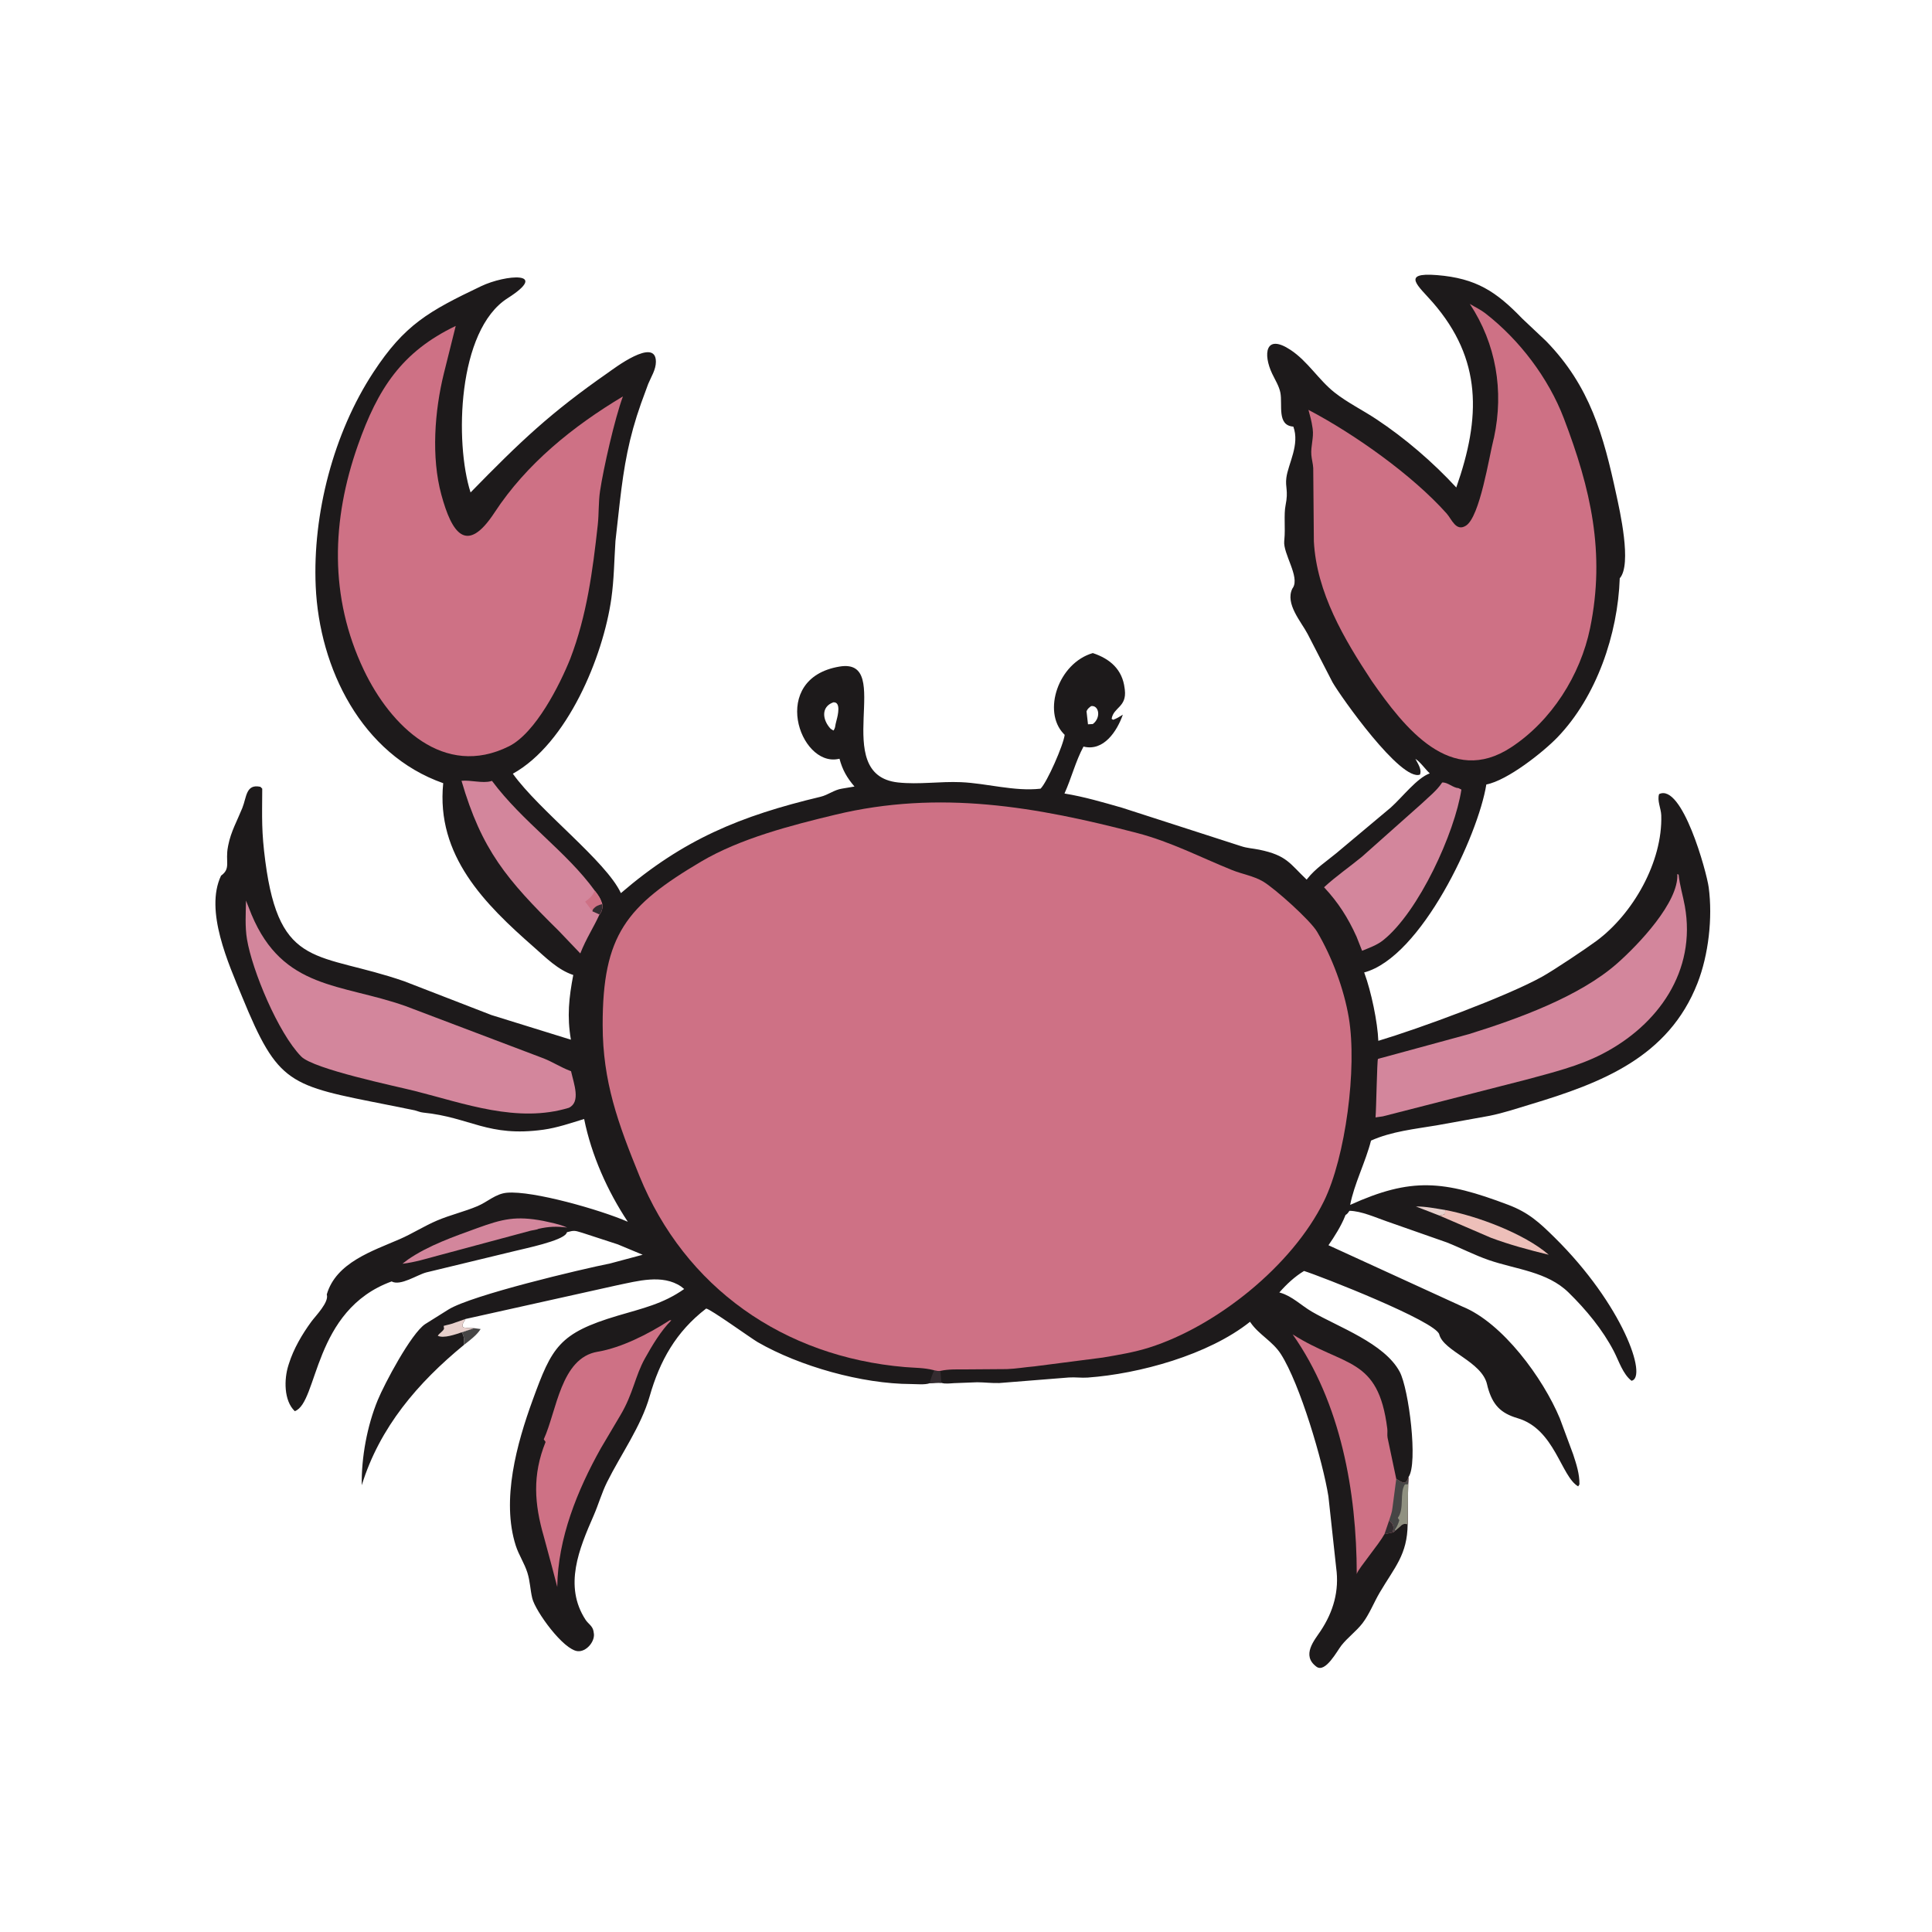 <svg version="1.1" xmlns="http://www.w3.org/2000/svg" style="display: block;" viewBox="0 0 2048 2048" width="640" height="640">
<path transform="translate(0,0)" fill="rgb(70,69,69)" d="M 502.489 1407.9 L 509.5 1408.84 C 505.472 1415.35 497.853 1420.89 491.834 1425.63 C 491.937 1420.26 492.272 1416.95 489.51 1412.3 L 502.489 1407.9 z"/>
<path transform="translate(0,0)" fill="rgb(29,26,27)" d="M 654.865 1319.08 L 617.229 1306.81 C 609.208 1304.47 609.103 1304.03 601.079 1306.15 L 600.441 1307.42 C 595.904 1315.47 555.771 1323.58 546 1326.06 L 451.935 1348.8 C 442.124 1351.36 424.504 1363.52 415.135 1358.38 C 331.456 1388.8 337.42 1486.81 312.5 1495.91 C 300.732 1484.73 301.077 1462 305.657 1447.5 L 306.136 1445.95 C 311.202 1429.78 320.159 1414.5 330.123 1400.89 C 334.459 1394.97 349.102 1380.27 346.395 1372.19 C 356.175 1338.32 395.004 1326.06 423.815 1313.5 C 437.382 1307.59 449.883 1299.49 463.493 1293.73 C 477.442 1287.82 492.288 1284.42 506.215 1278.53 C 516.791 1274.05 525.406 1265.42 537.277 1264.36 C 564.855 1261.88 637.043 1282.69 665.511 1295.13 C 643.954 1262.63 626.957 1224.56 619.214 1186.17 C 605.174 1190.47 590.564 1195.52 576 1197.53 C 517.071 1205.65 498.866 1184.44 448.481 1179.37 C 445.272 1179.05 442.582 1177.72 439.5 1176.96 L 411 1171.22 C 306.327 1150.44 294.988 1150.11 256.561 1056.37 C 242.356 1021.71 216.673 965.475 234.309 928.247 C 245.072 920.52 238.526 913.415 241.672 897.5 L 241.998 895.781 C 244.763 881.637 251.557 869.69 256.875 856.5 C 261.504 845.02 260.589 830.676 276.038 834.06 L 277.984 836 C 277.831 867.549 277.065 881.123 281.256 913.062 C 296.409 1028.53 337.579 1008.73 428.505 1040.18 L 521 1076.01 L 605.187 1102.13 C 600.932 1077.38 603.126 1057.44 607.677 1033.53 C 591.344 1028.13 578.609 1015.1 565.878 1003.94 C 514.107 958.536 462.09 907.097 469.821 830.207 C 383.273 799.809 338.477 708.463 334.661 621.5 C 331.289 544.664 353.562 459.021 395.716 394.763 C 428.94 344.119 454.152 330.035 510.03 303.362 C 535.813 291.055 583.546 287.163 538 316.178 C 484.742 350.106 481.927 469.413 498.816 522.016 C 552.222 467.368 583.286 437.754 644.859 394.844 C 649.925 391.314 695.221 356.661 695.28 383.422 C 695.299 391.818 690.275 399.382 687.132 406.942 L 679.564 427.553 C 666.519 464.383 661.48 493.792 657.003 532.416 L 652.415 573.38 C 651.066 594.014 650.953 613.943 648.034 634.567 C 639.303 696.252 601.452 788.019 543.643 820.18 C 571.678 859.354 642.516 912.886 658.168 946.739 C 724.58 889.674 784.844 864.896 869.776 844.621 C 877.849 842.694 884.188 837.26 892.5 835.989 L 905.779 833.763 C 897.833 824.422 893.089 816.285 889.896 804.304 L 888.355 804.61 C 847.32 812.565 815.274 719.114 889.845 706.605 C 949.357 696.622 877.958 821.401 951.957 829.436 C 974.131 831.844 996.483 828.176 1018.58 829.134 C 1046.38 830.34 1075.21 839.171 1103.03 836.034 C 1110 829.182 1127.31 789.722 1128.61 778.959 L 1127.58 777.914 C 1104.68 754.151 1121.98 702.858 1158.41 692.289 C 1176.97 698.429 1189.74 709.863 1192.13 729.5 L 1192.36 731.182 C 1194.55 749.719 1180.35 749.59 1178.37 762 L 1180 763.015 C 1183.79 761.64 1186.87 759.758 1190.26 757.589 C 1184.06 775.163 1169.93 796.786 1148.55 791.394 C 1140.15 806.984 1135.76 824.913 1128.39 841.155 C 1149.45 844.621 1169 850.417 1189.47 856.254 L 1315.67 896.982 C 1322.04 899.126 1328.36 899.368 1334.86 900.708 C 1364.3 906.777 1367.13 915.422 1385.13 932.455 L 1385.93 931.411 C 1394.4 920.649 1406.09 913.1 1416.55 904.43 L 1474.19 856.122 C 1486.76 844.885 1501.99 824.715 1515.6 819.821 C 1511.03 815.606 1505.41 807.476 1500.38 804.436 C 1502.72 808.903 1506.85 814.866 1505.58 820.083 L 1505.22 821.104 C 1485.05 828.773 1421.1 738.252 1412.55 723.281 L 1386.22 672.194 C 1379.29 658.948 1362.11 640.097 1369.91 624 L 1370.58 623.003 C 1377.97 611.199 1359.99 586.995 1361.33 573.5 L 1361.47 572.008 C 1362.68 559.825 1360.75 545.549 1362.78 535.479 C 1365.93 519.868 1362.24 516.831 1363.6 506.412 C 1365.55 491.541 1378.03 471.381 1370.99 452.216 C 1353.36 451.03 1359.7 429.154 1357.26 416.295 C 1355.95 409.398 1351.54 402.411 1348.54 396.106 C 1338.8 375.646 1341.04 353.073 1368.03 370.918 C 1386.36 383.044 1397.78 402.706 1414.7 416.067 C 1428.22 426.744 1444.43 434.707 1458.83 444.246 C 1489.45 464.52 1518.84 489.838 1543.72 516.754 C 1569.81 442.564 1571.19 380.912 1518.81 320.607 C 1503.92 303.464 1484.26 288.467 1523.3 291.623 C 1564.87 294.984 1586.06 309.093 1613.62 337.686 L 1638.96 361.599 C 1685.62 409.473 1699.84 461.685 1713.35 524.32 C 1716.83 540.408 1730.16 598.29 1717 613 C 1714.96 672.331 1692.43 738.515 1650.96 781.607 C 1636.08 797.059 1598.06 827.29 1575.57 831.584 C 1566.96 885.457 1506.68 1014.68 1446.06 1030.84 L 1446.38 1031.67 C 1453.48 1050.79 1460.35 1083.57 1461.08 1103.32 C 1503.76 1090.57 1596.42 1056.55 1634.51 1035.46 C 1646.99 1028.55 1680.91 1005.84 1692.2 997.5 C 1730.93 968.901 1762.56 913.66 1761 864.219 C 1760.78 857.106 1756.42 848.596 1758.71 841.773 C 1783.14 829.968 1809.05 923.913 1811.3 940.717 C 1815.6 973.009 1811.1 1012.3 1799.41 1042.19 C 1768.58 1121.02 1697.12 1148.12 1622.79 1170.56 C 1608.28 1174.94 1593.74 1179.84 1578.86 1182.82 L 1523 1192.91 C 1499.55 1196.86 1475.27 1199.28 1453.33 1209.08 C 1447.66 1231.52 1435.32 1255.41 1431.24 1277.23 C 1496.02 1247.88 1530.18 1251.22 1598.67 1277.11 C 1620.29 1285.28 1631.8 1295.88 1647.9 1311.77 C 1720.32 1383.24 1746.76 1459.99 1729.5 1463.7 C 1720.29 1456.63 1716.07 1442.68 1710.83 1432.55 C 1698.88 1409.46 1681.22 1388.21 1662.78 1370.15 C 1640.05 1347.87 1606.99 1345.68 1578.12 1335.7 C 1562.97 1330.46 1548.51 1322.88 1533.58 1316.98 L 1469.94 1294.66 C 1458.1 1290.57 1443.15 1283.73 1430.48 1283.5 C 1428.99 1285.65 1428.51 1286.58 1426.27 1288.01 L 1425.9 1288.99 C 1421.75 1299.45 1414.68 1310.7 1408.23 1320 L 1550.5 1385.15 C 1592.82 1402.38 1635.64 1460.76 1653.47 1503.49 L 1667.6 1541.61 C 1671.03 1552.11 1674.43 1562.34 1674.28 1573.5 L 1672.92 1575.63 C 1654.63 1565.03 1648.24 1514.96 1608.75 1503.36 C 1590.44 1497.99 1582.21 1488.97 1577.07 1470.5 L 1576.35 1467.49 C 1570.72 1443.06 1530.28 1432.54 1525.65 1414.5 C 1522.1 1400.64 1399.8 1352.72 1382.33 1347.28 C 1372.5 1353.2 1363.69 1361.45 1356.15 1370.08 L 1357.38 1370.42 C 1369.77 1374 1379.58 1384.01 1390.65 1390.44 C 1418.64 1406.72 1467.57 1423.89 1483.73 1454.13 C 1493.46 1472.36 1503.3 1551.32 1493.13 1565.68 L 1492.7 1573.4 L 1492.17 1615.69 C 1491.86 1648.12 1478.36 1661.3 1462.46 1688.34 C 1456.42 1698.61 1451.49 1711.35 1444.3 1720.69 C 1437.78 1729.16 1428.69 1735.72 1421.98 1744.19 C 1417.47 1749.89 1404.99 1773.82 1395.5 1766.78 C 1379.23 1754.72 1393.39 1738.69 1399.93 1728.83 C 1413.45 1708.43 1419.81 1686.33 1416.4 1661.89 L 1408.17 1586.2 C 1402.32 1549.37 1378.08 1467.17 1357.81 1435.45 C 1349.06 1421.75 1334.63 1414.95 1325.8 1402.19 L 1325.09 1401.13 C 1281.04 1436.3 1207.42 1456.38 1153 1460.28 C 1146.42 1460.76 1139.67 1459.72 1133 1460.2 L 1059.33 1466.07 C 1051.48 1466.34 1043.68 1465.28 1035.83 1465.26 L 1011.5 1466.19 C 1007.12 1466.41 1002.03 1467.19 997.823 1465.88 C 993.598 1465.6 989.505 1466 985.302 1466.36 C 980.204 1468.13 971.353 1467.15 965.812 1467.14 C 913.643 1467 847.615 1448.35 803.114 1422.69 C 796.516 1418.89 752.321 1387.06 748.524 1387.14 C 716.5 1411.78 699.401 1442.55 688.663 1480.15 C 679.537 1512.1 658.224 1541.53 643.5 1571.11 C 637.854 1582.46 634.364 1594.96 629.289 1606.58 C 614.071 1641.43 597.243 1681.05 620.731 1717.05 C 623.529 1721.34 628.031 1723.43 629.107 1728.97 L 629.611 1732.29 C 630.181 1740.79 621.362 1750.98 612.562 1750.33 C 597.264 1749.2 567.514 1707.86 564.226 1694.27 C 562.014 1685.12 561.974 1676.27 559.03 1667 C 555.87 1657.05 549.884 1648.26 546.754 1638.5 C 531.233 1590.08 547.843 1530.2 564.64 1484.13 C 585.128 1427.94 592.507 1413.23 654.883 1394.66 C 680.822 1386.94 702.657 1382.3 725.268 1366.41 L 722.033 1363.8 C 702.145 1350.31 675.721 1358.05 654.106 1362.44 L 493.46 1398.18 C 486.485 1409.12 491.214 1407.28 502.489 1407.9 L 489.51 1412.3 C 492.272 1416.95 491.937 1420.26 491.834 1425.63 C 442.913 1465.78 402.473 1512.93 383.465 1574.43 C 383.001 1544.98 389.17 1511.49 400.393 1484.23 C 407.513 1466.93 435.69 1413.71 450.646 1403.64 L 475.545 1388.04 C 500.428 1372.79 615.785 1345.5 646.901 1339.28 C 646.899 1329.54 648.544 1326.27 654.865 1319.08 z M 654.865 1319.08 C 648.544 1326.27 646.899 1329.54 646.901 1339.28 L 681.268 1330.09 L 654.865 1319.08 z M 883.346 744.5 C 870.019 749.297 871.811 763.269 880.5 772.539 L 883.5 774.402 C 885.22 772.187 885.309 770.269 885.766 767.609 L 886.83 763.278 C 888.16 758.432 891.694 743.805 883.346 744.5 z M 1156.65 748.5 C 1154.43 750.195 1152.82 751.293 1151.76 754 L 1153.32 767.798 L 1158.44 767.5 C 1167.44 760.814 1164.97 747.298 1156.65 748.5 z"/>
<path transform="translate(0,0)" fill="rgb(52,44,48)" d="M 990.332 1452.6 C 992.409 1452.95 994.87 1453.69 996.954 1453.48 L 997.823 1465.84 C 993.598 1465.6 989.505 1466 985.302 1466.36 C 986.798 1461.67 988.093 1457 990.332 1452.6 z"/>
<path transform="translate(0,0)" fill="rgb(231,208,204)" d="M 1525.97 1288.61 L 1500.91 1278.9 C 1511.21 1278.83 1521.87 1281.02 1532.01 1282.64 L 1531.79 1286.88 C 1529.85 1287.77 1528.05 1288.18 1525.97 1288.61 z"/>
<path transform="translate(0,0)" fill="rgb(231,208,204)" d="M 482.927 1401.84 L 493.46 1398.18 C 486.485 1409.12 491.214 1407.28 502.489 1407.9 L 489.51 1412.3 C 483.076 1414.4 470.328 1419.08 464.061 1415.98 C 465.814 1413 469.231 1411.77 470.725 1408.5 L 470.29 1405.5 C 474.671 1404.19 478.316 1403.8 482.927 1401.84 z"/>
<path transform="translate(0,0)" fill="rgb(237,191,185)" d="M 1532.01 1282.64 C 1565.72 1288.96 1615.78 1307.61 1641.72 1330.08 C 1621.25 1325.14 1600.08 1319.46 1580.35 1312.04 L 1525.97 1288.61 C 1528.05 1288.18 1529.85 1287.77 1531.79 1286.88 L 1532.01 1282.64 z"/>
<path transform="translate(0,0)" fill="rgb(211,134,156)" d="M 570.754 1302.63 C 569.471 1303.53 564.493 1304.11 562.768 1304.51 L 463.939 1331.06 C 451.483 1334.4 439.5 1338.15 426.627 1339.62 L 432.5 1335.13 C 454.244 1320.18 480.988 1310.9 505.662 1301.94 C 532.981 1292.03 546.82 1288.72 575.876 1294.18 C 583.863 1296.03 592.551 1297.49 600.067 1300.78 L 601.242 1301.24 C 589.91 1299.86 581.933 1300.1 570.754 1302.63 z"/>
<path transform="translate(0,0)" fill="rgb(211,134,156)" d="M 635.489 969.395 C 628.79 984.033 621.662 994.246 615.136 1010.68 L 592.352 986.801 C 537.03 932.274 510.681 901.19 489.219 827.688 C 498.988 826.708 511.739 830.643 520.596 828.029 L 521.5 827.735 C 553.869 871.278 600.844 902.988 630.48 944.146 C 634.29 948.912 636.676 952.445 638.405 958.405 C 638.607 963.2 638.541 965.011 635.768 969.176 L 635.489 969.395 z"/>
<path transform="translate(0,0)" fill="rgb(206,113,133)" d="M 630.48 944.146 C 634.29 948.912 636.676 952.445 638.405 958.405 C 638.607 963.2 638.541 965.011 635.768 969.176 L 635.489 969.395 L 627.998 966.021 L 620.278 955.764 C 624.949 952.362 627.654 950.258 630.112 944.959 L 630.48 944.146 z"/>
<path transform="translate(0,0)" fill="rgb(52,44,48)" d="M 627.998 966.021 L 628.582 963.965 C 631.588 960.42 633.954 959.53 638.405 958.405 C 638.607 963.2 638.541 965.011 635.768 969.176 L 635.489 969.395 L 627.998 966.021 z"/>
<path transform="translate(0,0)" fill="rgb(206,113,133)" d="M 1467.57 1626.28 C 1461.92 1636.71 1440.35 1662.43 1438.56 1667.64 L 1438.22 1668.64 C 1438.07 1581.22 1421.35 1487.21 1370.25 1414.48 C 1425.46 1449.56 1461 1437.78 1470.59 1514.51 C 1471 1517.76 1470.3 1520.95 1470.9 1524.14 L 1480.09 1567.67 C 1486.94 1571.88 1490.27 1574.5 1493.13 1565.68 L 1492.7 1573.4 L 1492.17 1615.69 C 1489.22 1615.33 1487.86 1614.94 1485.44 1616.93 L 1479.31 1622.34 L 1477.05 1624.29 L 1467.57 1626.28 z"/>
<path transform="translate(0,0)" fill="rgb(52,44,48)" d="M 1472.46 1611.92 C 1476.4 1614.43 1478.25 1618.82 1476.42 1623.46 L 1477.05 1624.29 L 1467.57 1626.28 L 1472.46 1611.92 z"/>
<path transform="translate(0,0)" fill="rgb(70,69,69)" d="M 1493.13 1565.68 L 1492.7 1573.4 L 1492.17 1615.69 C 1489.22 1615.33 1487.86 1614.94 1485.44 1616.93 L 1479.31 1622.34 L 1477.05 1624.29 L 1476.42 1623.46 C 1478.25 1618.82 1476.4 1614.43 1472.46 1611.92 C 1473.89 1607.55 1475.65 1602.97 1476.06 1598.38 L 1480.09 1567.67 C 1486.94 1571.88 1490.27 1574.5 1493.13 1565.68 z"/>
<path transform="translate(0,0)" fill="rgb(144,145,129)" d="M 1479.31 1622.34 L 1478.64 1621.49 C 1481.02 1618.2 1482.14 1615.36 1483.34 1611.5 L 1481.73 1609 C 1488.98 1599.51 1483.32 1582.25 1489.3 1573.5 L 1492.7 1573.4 L 1492.17 1615.69 C 1489.22 1615.33 1487.86 1614.94 1485.44 1616.93 L 1479.31 1622.34 z"/>
<path transform="translate(0,0)" fill="rgb(211,134,156)" d="M 1528.7 829.5 C 1534.57 828.981 1540.01 835.08 1546.11 835.477 L 1549.14 837 C 1542.23 882.465 1504.06 966.525 1466.17 996.712 C 1459.69 1001.87 1451.47 1004.75 1443.88 1007.87 L 1438.01 992.971 C 1428.88 972.725 1418.6 956.695 1403.56 940.524 C 1416.19 928.87 1430.43 919.102 1443.7 908.209 L 1507.18 851.754 C 1514.09 845.121 1522.88 838.26 1528.19 830.288 L 1528.7 829.5 z"/>
<path transform="translate(0,0)" fill="rgb(206,113,133)" d="M 709.957 1399.5 L 711.654 1399.56 C 700.504 1410.8 691.415 1426.09 683.726 1439.85 C 673.111 1458.84 671.326 1477.23 657.64 1500.21 L 636.97 1535.13 C 611.934 1579.79 591.328 1630.76 590.72 1682.24 L 585.469 1662.19 L 576.561 1629.14 C 566.441 1594.24 564.138 1563.75 578.35 1528.53 L 576.396 1525.73 C 590.218 1495.69 594.357 1439.44 633.5 1432.9 C 658.678 1428.69 687.268 1414.09 708.56 1400.41 L 709.957 1399.5 z"/>
<path transform="translate(0,0)" fill="rgb(211,134,156)" d="M 1778.02 926.5 L 1779.42 927.174 C 1780.54 938.369 1784.01 949.386 1786 960.482 C 1798.34 1029.31 1757.77 1086.67 1698.34 1117.32 C 1673.16 1130.3 1645.07 1137.06 1617.85 1144.48 L 1465.85 1183.4 L 1458.13 1184.5 C 1458.89 1176.39 1459.71 1124 1460.69 1122.53 C 1460.82 1122.32 1464.79 1121.36 1465.52 1121.16 L 1557.31 1096.15 C 1608.03 1080.35 1674.05 1056.72 1714.26 1021.26 C 1737.14 1001.08 1779.77 956.129 1778.02 926.5 z"/>
<path transform="translate(0,0)" fill="rgb(211,134,156)" d="M 260.761 954.642 L 266.674 969.584 C 300.113 1049.18 361.161 1042.32 429.578 1066.36 L 576.5 1122.03 C 585.824 1125.77 594.5 1131.34 603.708 1134.89 L 605.328 1135.5 C 608.291 1148.78 615.909 1168.15 603.044 1174.3 C 548.586 1190.9 492.384 1169.77 439.862 1156.5 C 419.688 1151.4 332.402 1133.37 319.234 1119.89 C 294.882 1094.96 267.391 1028.95 261.816 995.634 C 259.576 982.241 260.564 968.171 260.761 954.642 z"/>
<path transform="translate(0,0)" fill="rgb(206,113,133)" d="M 483.087 345.5 L 470.415 396.281 C 460.737 435.675 457.03 484.613 467.82 524.304 C 478.87 564.951 494.446 588.78 524.237 543.294 C 558.19 491.454 607.546 451.799 660.325 420.218 C 651.626 443.673 639.616 496.795 636.078 520.476 C 634.308 532.33 634.962 544.564 633.648 556.5 C 628.302 605.051 622.082 652.379 604.518 698.25 C 593.498 725.773 567.786 777.021 539.467 791.12 C 470.531 825.441 413.975 769.596 385.719 710.323 C 348.748 632.77 351.455 551.327 379.372 472.031 C 400.541 411.901 425.879 372.923 483.087 345.5 z"/>
<path transform="translate(0,0)" fill="rgb(206,113,133)" d="M 1558.04 322.131 C 1563.35 325.372 1569.39 328.162 1574.31 331.966 C 1610.61 360.057 1641.42 400.717 1657.7 443.357 C 1686.22 518.033 1701.95 585.971 1685.58 665.773 C 1675.31 715.787 1644.65 764.143 1601.86 792.213 C 1537.92 834.16 1489.13 772.099 1454.15 721.909 C 1424.79 677.402 1395.66 628.303 1392.75 573.843 L 1392.08 496.19 C 1391.82 491.524 1390.47 487.003 1390.08 482.345 C 1389.3 473.058 1392.8 464.069 1391.51 454.724 L 1391.25 453 C 1390.35 446.623 1388.75 440.66 1387 434.472 C 1436.22 460.305 1497.48 503.908 1533.5 544.33 C 1538.96 550.455 1543.41 563.925 1553.99 557.205 C 1568.74 547.839 1578.45 484.469 1583.22 465.737 L 1583.72 463.775 C 1594.3 414.199 1585.94 364.431 1558.04 322.131 z"/>
<path transform="translate(0,0)" fill="rgb(206,113,133)" d="M 990.332 1452.6 L 989.221 1452.29 C 979.612 1449.81 969.091 1449.99 959.196 1449.15 C 830.638 1438.18 726.054 1365.02 677.778 1246.44 C 655.143 1190.84 638.923 1146.62 638.845 1086.74 C 638.719 990.986 664.06 960.16 743.157 913.347 C 784.637 888.797 838.631 874.895 885.54 863.611 C 995.921 837.058 1098.62 855.119 1205.74 883.127 C 1241.26 892.416 1272.25 908.672 1305.96 922.273 C 1316.62 926.572 1328.9 928.532 1338.79 934.363 C 1351.42 941.818 1388.99 975.533 1396.14 987.652 C 1411.96 1014.44 1424.62 1048.07 1429.79 1078.79 C 1438.79 1132.27 1426.26 1226.83 1403.47 1273.22 C 1369.68 1342 1289.26 1405.98 1218.19 1428.48 C 1202.26 1433.52 1185.44 1436.28 1169 1439.08 L 1096.5 1448.42 C 1086.75 1449.22 1077.15 1450.96 1067.34 1451.3 L 1023.49 1451.62 C 1014.63 1451.66 1005.66 1451.24 996.954 1453.17 C 994.87 1453.69 992.409 1452.95 990.332 1452.6 z"/>
</svg>